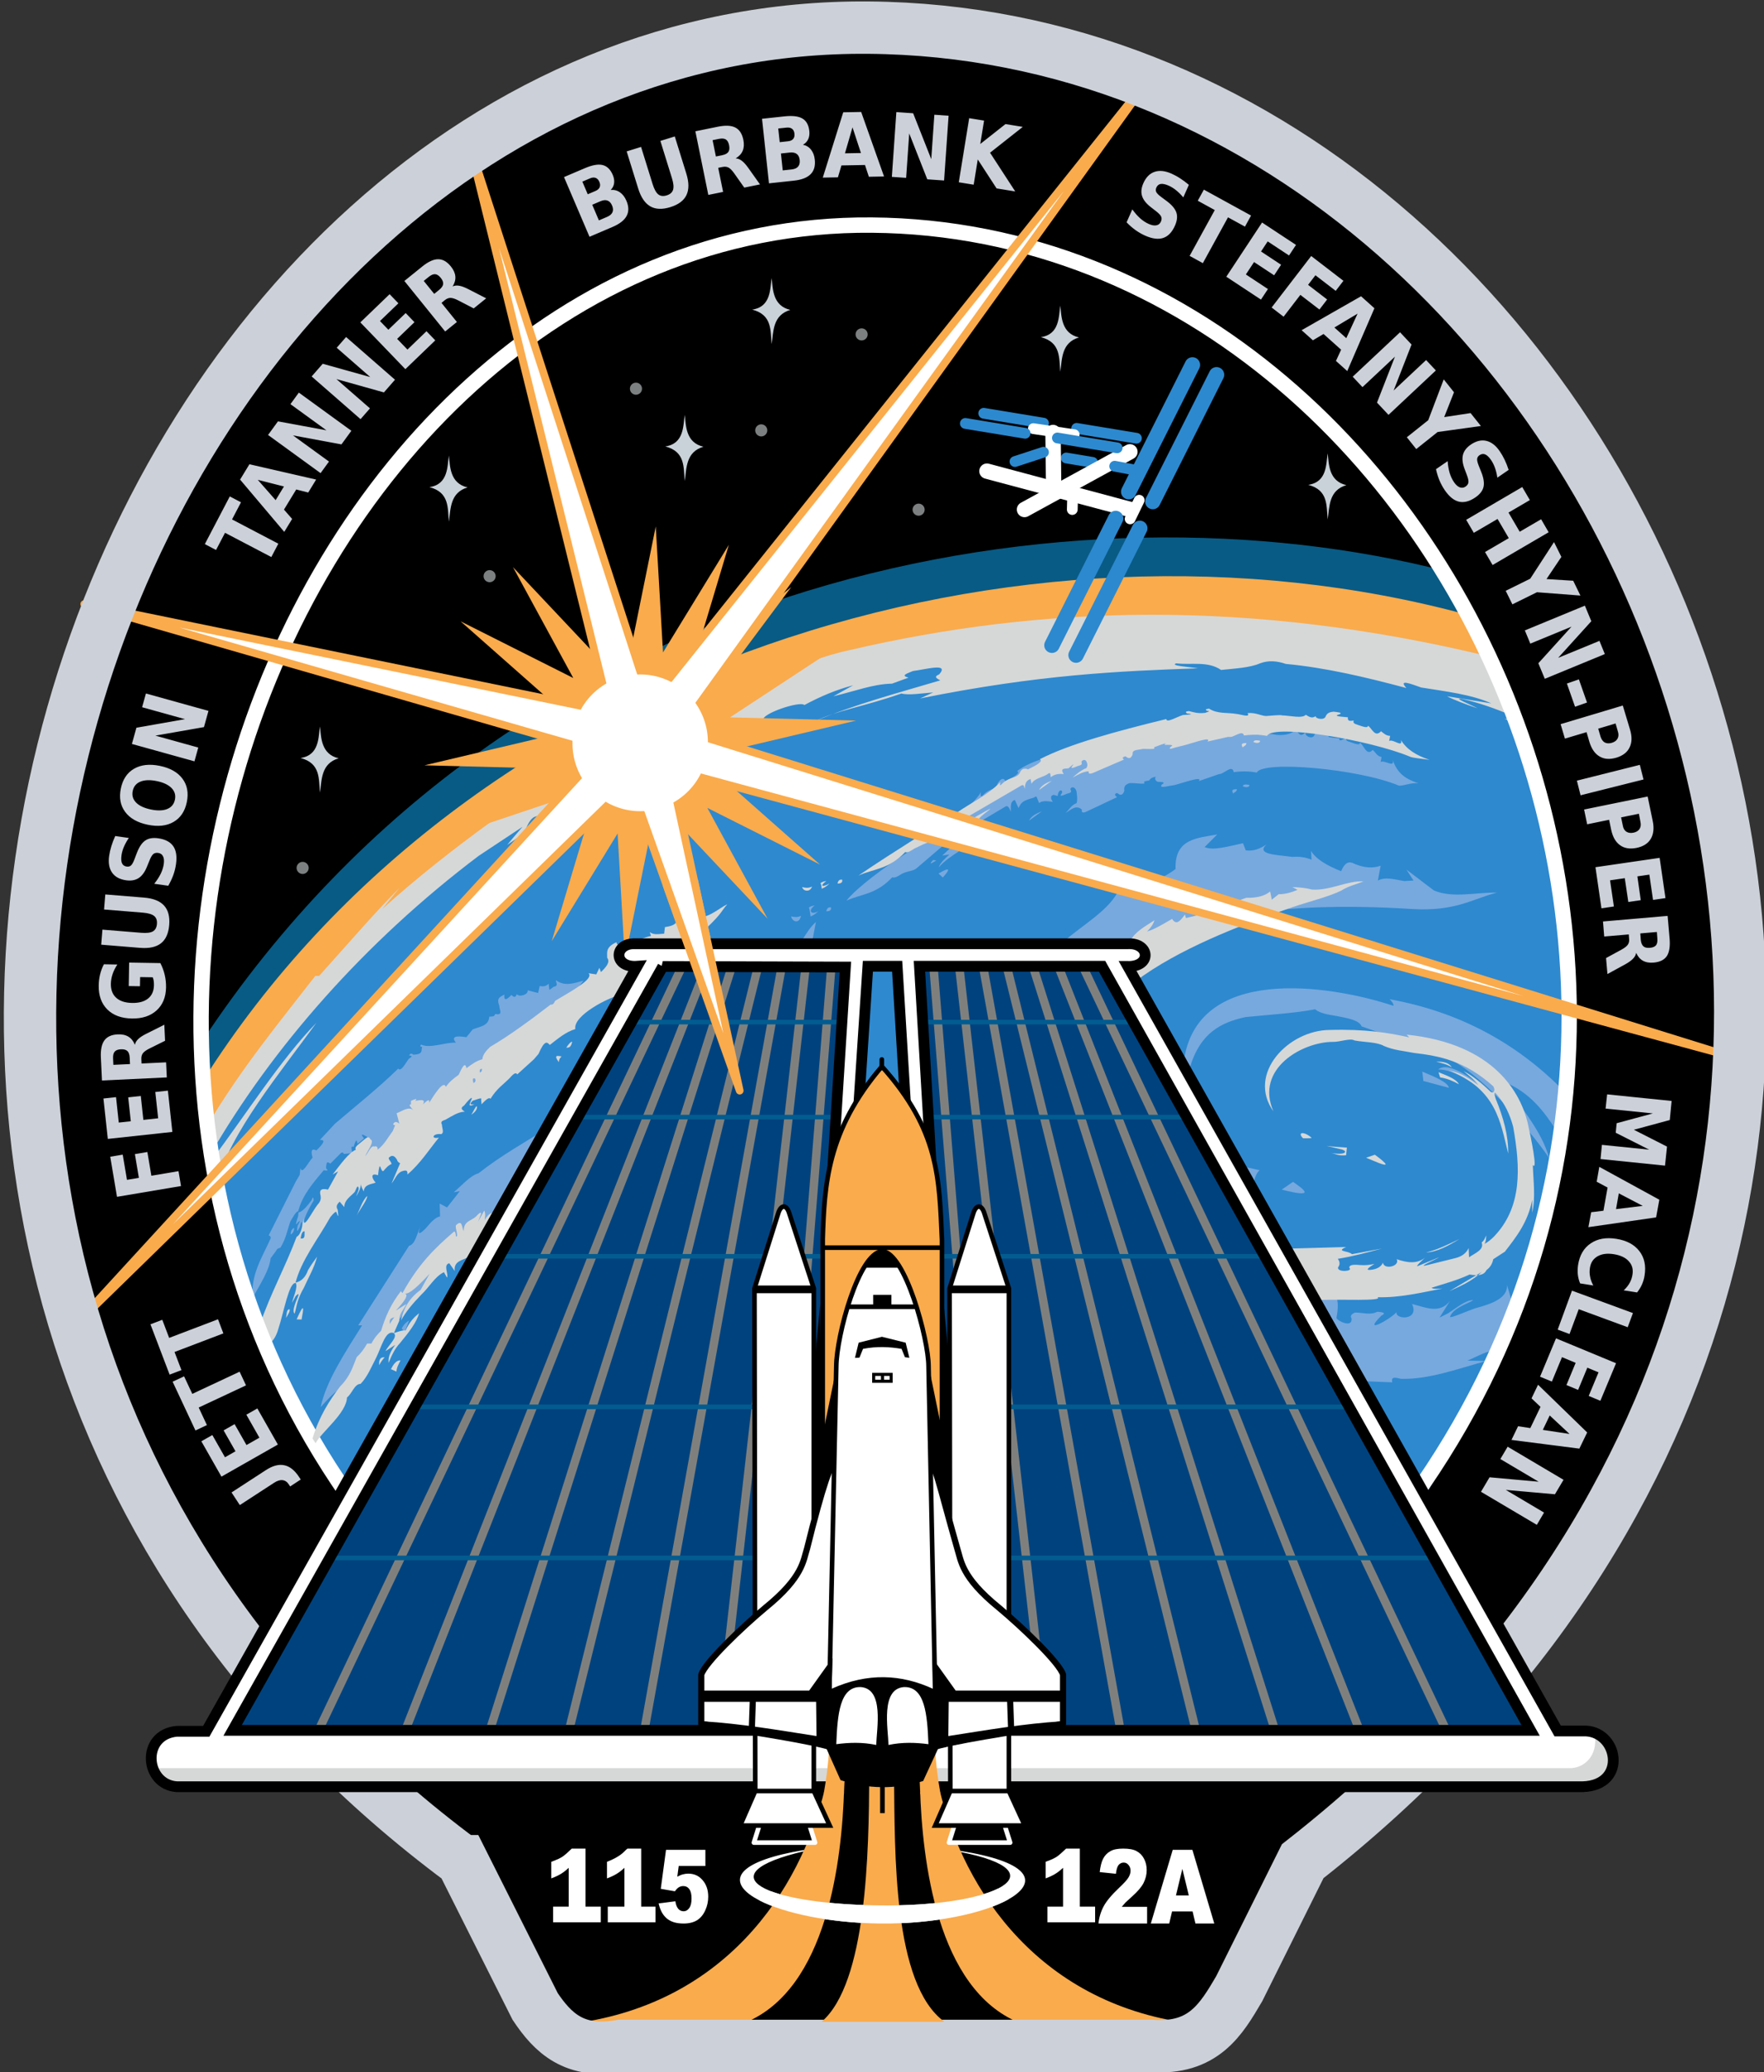 <?xml version="1.0"?>
<svg
    xmlns:rdf="http://www.w3.org/1999/02/22-rdf-syntax-ns#"
    xmlns="http://www.w3.org/2000/svg"
    xmlns:cc="http://web.resource.org/cc/"
    xmlns:dc="http://purl.org/dc/elements/1.1/"
    xmlns:svg="http://www.w3.org/2000/svg"
    xmlns:inkscape="http://www.inkscape.org/namespaces/inkscape"
    xmlns:sodipodi="http://sodipodi.sourceforge.net/DTD/sodipodi-0.dtd"
    xmlns:ns1="http://sozi.baierouge.fr"
    xmlns:xlink="http://www.w3.org/1999/xlink"
    id="svg2"
    viewBox="0 0 1149 1349.5"
    version="1.0"
  >
  <rect x="0" y="0" width="1149" height="1349.5" fill="#333333" stroke="none"/>
  <g
      id="layer2"
    >
    <path
        id="path3294"
        d="m301.03 1212.1c-533.1-395.95-231.95-1198.1 264.66-1194.1 504.71 4.073 831.91 764.34 282.84 1194.1l-41.39 83.1c-11.66 19.8-23.18 39.7-57.14 37.2h-345.71c-30.27 5.4-44.26-8.6-55.72-25.7l-47.54-94.6z"
        fill-rule="evenodd"
    />
    <path
        id="path3302"
        d="m972.86 435.23c-321.33-43.9-625.08-27.17-837.15 305.71 17.95 107.46 45.97 210.13 142.86 279.96l647.14-42.82c102.29-167.1 134.99-345.33 47.15-542.85z"
        fill="#2e89cf"
        fill-rule="evenodd"
    />
    <path
        id="path3343"
        d="m375.52 644.68l4.55-6.06c-6.11 1.7-12.28 4.01-17.93-0.26-0.25 1.5 2.11 3.65-1.52 4.3l-2.77 2.02-0.51-4.04c-1.93 2.02-3.87 1.82-5.81 1.51l-1.01 4.55-6.82-1.77c0.53 2.94-5.57 4.64-7.07 2.52-0.62 1.29-1.07 2.91-3.53 0.51-3.91 4.16-4.92 3.18-4.55-0.25-2.25 1.39-5.55 1.85-3.28 7.32-0.24 2.19 3.02 6.53-2.78 5.3-0.24 1.95-2.19 1.63-3.79 1.77-0.41 6.34-6.48 6.4-10.86 8.34l-4.04 5.05c-6.55-1.07-10.22-0.62-6.82 3.53-7.32-0.26-16.73 4.01-22.72 1.26-0.47 0.65-1.08 1.33 0.75 1.52-0.97 1.96 1.24 4.83-5.8 5.05-1.18-1.09-2.08-0.78-2.78 0.51 3.34 0.33 0.89 1.38-0.25 2.27-2.42 3.41-5.07 8.5-6.82 6.31-12.44 12.21-27.19 23.96-41.17 35.86l-9.85 10.61c4.44-0.32 1.78 2.9-2.27 6.82-2.37-1.19-3.73-0.73-2.78 3.53 0.3 0.78 0.4 1.46-0.25 1.77-2.76 3.42-6.41 10.67-7.32 6.06l-0.51 4.55-2.52 4.29-17.68 35.1c1.09 0.34 1.51 1.01 1.26 2.02-5.44 12.24-13.12 23.56-11.62 38.64 4.59-8.7 10.77-17.67 11.62-25.76l3.54-4.8c0.7-1.56 1.75-1.75 2.78-2.02 3.54-5.45 4.52-11.41 6.56-17.17 1.77-2.94 3.6-6.51 5.05-6.56 2.84-10.85 9.93-18.69 16.67-26.77 4.08 0.69 1.99-0.54 1.51-1.27 0.2-5.85 1.63-3.52 2.78-3.03l6.82-6.81c0.95-0.76 1.58-0.43 2.02 0.5l5.3-0.5c0.21-1.52-1.43-5.36 1.01-4.05 1.01-3.11 2.02-6.44 2.53-2.02l4.29-3.53c-2.6-3.16-1.42-3.06 2.02-1.01l-3.28 17.93 22.73-14.14 75-53.79 41.92-45.71zm-181.14 145.01c2.68-0.69 5.55-3.95 8.48-7.95 1.53-3.77 1.21-0.89 1.43 0.09-3.65 6.08-6.72 12.11-7.41 17.95-0.05-3.95-0.3-6.26-1.52-0.89-1.57 3.14-2.47 4.19-1.43-0.72 1.1-2.05 2.34-4.26 0.09-2.14-1.43 2.29-1.55 1.49-0.36-2.41 0.69-1.69 0.73-2.83 0.72-3.93zm-5.05 14.24c0.01-2.52 0.96-3.67 2.28-4.29-0.05 1.89-0.57 3.47-2.28 4.29z"
        fill="#77a9de"
        fill-rule="evenodd"
    />
    <path
        id="path2249"
        d="m473.76 588.87c-5.99 3-10.92 8.11-18.18 8.58l-15.15 3.29c-1.3 1.87-4.15 2.57-7.33 3.03l-0.5 4.29c-3.21 0.1-6.58 1.09-9.35-1.01l0.76 2.52c-7.59 1.44-22.33 9.62-22.47 4.04-7.39 3.37-5.92 6.74-6.07 10.11 2.21 2.81-0.62 6.05-4.04 9.34l-1.01-2.78-2.02 4.3-5.05-0.76c3.62 3.42-9.66 10.82-21.72 17.93-0.7 1.15-0.98 2.72-3.03 2.52-13.13 10.06-26.26 19.82-39.39 27.53-2.61 2.51-4.8 5.1-5.05 8.08-3.67 0.86-7.02 3.3-10.36 5.81-0.78-4.54-2.85-0.54-5.05 4.29-3.35 2.33-6.32 4.84-8.33 7.83-1.56-4.78-7.94 5.79-10.86 10.36 0.48-3.33-1.93-0.86-4.04 1.01 2.04-3.79-1.94-2.68-5.05-2.28 1.82-1.9-0.29-1.08-2.78 0v2.28c-1.98 0.13-0.08 2.02 1.52 3.78-3.11-2.66-7.14 0.68-10.86 2.02l1.76 6.82c-1.09-0.94-2.18-1.49-3.28-0.76-0.52 0.68-1.54 1.42 0.51 1.77l-1.52 3.79c-3.15 4.14-5.49 8.89-9.85 12.12 0.09-1.85-0.67-2.52-2.27-2.02-1.94-1.06-3.87 4.08-5.81 6.32 1.54-3.96 6.54-9.86 3.28-11.12-0.86-2.35-2.69-0.84-4.54 0.76-2.25 2.08-6.26 4.3-4.8 6.06-4.59 1.93-9.92 9.38-15.15 16.16l3.53-2.02-6.56 11.87c-5.15-1.21-5.67 0.91-4.8 4.04 0.26 1.81 0.06 3.68-2.02 5.81-3.43 4.32-9.92 17.81-8.84 8.59-1.13 4.73-1.47 10.47-4.8 12.37-6.99 18.84-16.92 36.67-23.99 57.33l5.56 12.63c3.04-1.82 5.2-5.25 6.56-10.1 3.64-11.14 6.87-30.09 11.11-29.8 3.76-14.86 14.79-28.68 22.73-42.94 2.36-2.92 3.82-4.15 4.04-3.03 1.76 4.95 1.04 0.77 0.76-1.76-1.51-2.58 0.02-3.88 1.26-5.31l3.03 3.54c0.1-4.73 4.11-6.86 6.82-9.85 0.76-1.27 1.52-4.34 2.28-3.28 1.02 1.4-0.8 4.02-1.27 6.06 1.25-2.28 2.69-4.22 3.03-8.08-0.12 1.5 1.02 3.32 1.77 5.05 0.51-4.75 4.66-4.62 7.83-5.81-2.56-2.72-3.63-6.68 1.51-4.8 1.41-11.94 1.49-1.65 3.54-2.78 1.6-1.93 3.24-3.78 5.3-4.54-0.29-1.98-3.03-3.58-1.26-4.55 1.6-1.37 3.2-0.9 4.8 1.77 0.2 0.99 0.87 1.75 2.02 2.27l-5.56 13.13c2.39-2.75 3.46-7.02 7.33-8.08 3.26-1.01 2.98 0.76 3.03 2.27 8.42-7.19 13.84-15.89 20.45-23.99-5.62 1.15-3.87-3.03 1.52-2.27 2.16-1.02 0.43-3.99 0.5-6.06-1.57-3.03 1.76-2.7 3.03-3.79 3.8-2.07 7.44-4.64 11.87-4.8-3.21-1.85-2.11-2.92-0.52-3.96 4.95-6.22 5.97-5.95 4.31-2.85-1.09 2.6-0.79 3.13 0.25 2.52-1.29 1.01 1.36-0.24 2.28-0.5-4.42 0.43-2.14-1.13-1.27-2.28 2.61-0.82 6.51-2.6 5.56-0.75l0.25 3.03c2.67-2.82 5.03-4.96 5.81-3.54 4.21-6.85 8.42-9.32 12.63-13.64 2.96-3.49 4.2-3.51 4.8-2.27l10.86-9.85 3.03-3.53c3.96-9.24 5.69-7.78 7.32-5.81 5.3-4.09 10.45-8.55 16.67-10.36-1.7-8.79 21.82-20.74 29.29-22.22l56.57-43.94c10.13-9.84 8.76-10.11 13.13-15.15zm-166.75 137.07c2.38-1.63 3.89-3.37 3.66-5.36-0.53-0.88-2.39 3.39-3.66 5.36zm61.83-43.66c1.6 0.07 3.17-0.04 3.84-3.93-1.44 0.36-2.63 2.18-3.84 3.93zm-3.04 5.71c-2.35-0.31-5.6-1.42-1.78 3.75 0.1-2.22 0.99-2.89 1.78-3.75zm-172.59 171.25c5.53-12.56 4.45-6.44 3.22 0.09l-3.22-0.09zm-6.87-0.98c1.23-2.12 2.82-4.42 2.23-5.62-1.94-0.01-1.86 3.16-2.23 5.62zm6.16-22.95c4.07-0.86 6.68-3.93 8.12-8.12 2.52-4.21 4.03-6.05 5.9-8.75-1.9 7.49-5.62 13.53-8.57 20.18-4.5 7.77-4.56 11.74-5.99 16.87-0.89-0.72-1.69-2.3 2.06-10.89 1.15-3.11-0.29-1.55-1.43-0.54l-2.32 4.38c0.32-2.87 4.23-10.46 2.23-13.13zm120-136.96c1.29 0.04 1.39-1.11 1.52-2.23-1.5-0.25-1.67 0.83-1.52 2.23zm-3.04 4.11c-1.74-0.72-1.69 0.73-1.07 2.85 1.04-0.46 1.69-1.21 1.07-2.85zm-113.62 104.09c0.49-3.53 1.37-4.83 2.53-4.67-0.19 2.08 0.8 5.1-2.53 4.67zm43.27-27.66c-3.11 3.06-4.62 8.52-6.88 12.85 2.39-4.37 7.47-11.04 6.88-12.85z"
        fill="#d6d8d7"
        fill-rule="evenodd"
    />
    <path
        id="path3300"
        d="m967.14 413.8c-351.62-77.42-632.23 19.48-835.71 305.71l0.71-42.14c206.44-311.53 572.44-366.4 809.65-305.36l25.35 41.79z"
        fill="#085b85"
        fill-rule="evenodd"
    />
    <path
        id="path3298"
        d="m132.78 744.63c195.51-299.62 480.76-384.78 848.65-296.55l-25.32-47.61c-291.15-79.32-651.13 30.16-823.78 303.05l0.45 41.11z"
        fill="#faab4c"
        fill-rule="evenodd"
    />
    <path
        id="path3296"
        d="m137.14 751.65c39.89-68.92 100.13-138.06 174.65-194.28l28.57-18.93-6.43 7.5-3.57 4.29 11.07-7.5c4.48-12.49 7.22-10.53 10.36-11.79l145.35-61.79c-1.87-4.23 24.14-12.89 26.79-10 10.28-5.52 20.83-10.02 31.78-12.85l-12.85 7.14c14.16-3.33 25.84-7.99 38.14-8.21l10.79-3.93c-5.68-1.43-0.44-2.86 2.85-4.29 9.16-1.21 23.74-5.46 17.15 2.14-1.8 0.91-4.02 1.72 0.71 3.93-28.01 8.3-56.68 15.94-82.14 26.79 15.01-7.32 31.77-9.52 56.78-18.22 4.86 1.3 13.39-0.16 20.72-0.71l-8.57 3.93c77.72-15.67 129.69-17.81 181.07-19.64-6.22-0.99-18.43-1.62-14.29-3.22 9.83 1.15 20.65-1.63 29.29 4.29 9.1-0.94 18.81-1.43 25.35-4.29 5.6-2.11 11.19-1.57 16.79 0.36 25.79 2.4 52.12 8.64 78.57 15.71-5.38-6 2.65-2.82 9.64-0.35 16.1 2.59 32.84 4.54 45.72 10.35l-28.93-4.64c5.15 2.62 12.17 5.24 20 7.86-4.58-2.42-16.85-7.27-10-6.07 10.47 2.35 21.44 6.1 32.86 11.07-0.67 1.15-1.01 2.47-5.36 1.78 4.53 1.91 7.57 3.81 10.71 5.72l-20-46.07c-156.78-38.13-292.98-33.39-417.5-4.29-34.62 7.4-78.54 29.75-78.92 47.14l-118.4 51.25c-7.27-0.14-23.14 9.64-36.6 13.75-23.46 17.01-46.91 35.4-70.36 56.43l11.43-13.93c-14.91 14.73-34.58 37.61-52.5 57.5h-2.5c-23.68 30.56-47.68 59.46-70 96.79l1.78 19.28zm68.93-85.51c-22.73 23.21-45.46 59.01-68.18 89.4l4.29 13.39c7.03-30.09 41.27-71.64 63.89-102.79z"
        fill="#d6d8d7"
        fill-rule="evenodd"
    />
    <path
        id="path2258"
        d="m771 691.9c8.03-63.67 94.43-50.8 136.62-36.87 0.22-1.43-1.08-2.86-2.52-4.29 45.73 8.28 81.87 28.52 111.1 57.32l-2.8 27.53c-7.5-11.21-16.58-24.27-34.31-31.31 11.33 16.49 25.31 32.62 30.01 50-13.75-20.5-47.44-57.84-67.13-65.41l-38.64-14.65-16.42-5.8c-1.68-4.21-9.47-5.37-16.66-6.82-5.15-0.83-10.35-1.61-13.64-4.3-12.15 2.42-29.58 3.51-45.2 5.05-15.95 3.46-30.5 10.19-37.13 35.61l-3.28-6.06zm165.79 4.58c10.83-0.14 22.3 9.27 33.57 15.71-8.32-7.75-26.44-21.69-33.57-15.71zm-10.36 1.42l0.71 6.08 16.61 4.46c-0.6-3.51-8.79-7.02-17.32-10.54zm-105.93 64.21c-2.61 1.94-3.44 6.55-4.8 10.35l-6.57-12.88 11.37 2.53zm14.39 12.62c21.33 5.46 15.84 0.78 7.32-5.05l-7.32 5.05zm150.01 73.49l-3.28-11.36c0.47 8.33-9.21 12.15-20.71 15.15-5.71 1.98-16.56 6.87-16.42 5.56 1.9-5.95 12.87-9 15.15-10.86-4.96-0.16-10.82 5-16.41 8.58l-5.56 2.78 6.82-10.86c-6.82 8.75-16 4.17-24.75 2.02 5.06 10.89-11.09 10.28-10.1 5.31-3.71 4.37-23.08 15.36-9.85 2.27 3.26-1.6 1.35-2.27-2.77-2.53-4.25 2.39-9.56 0.51-14.4 0.51-2.22 0.97-3.41 2.15-2.27 3.79 0.74 6.62-9.26 1.66-9.85-0.26 1.27-6.41 1.17-11.09-0.25-14.14l-17.43-2.02 22.73 56.82 31.31 1.27c-0.39-2.11-0.63-4.12 5.56-2.28 18.03 0.55 36.9-6.48 55.56-11.61l-12.12-0.26c6.42-2.68 13.49-6.95 18.68-6.56l10.36-31.32z"
        fill="#77a9de"
        fill-rule="evenodd"
    />
    <path
        id="path3292"
        d="m356.14 1106.4c-426.45-318.27-185.54-963.07 211.72-959.81 403.72 3.26 665.54 614.36 226.26 959.81"
        stroke="#fff"
        stroke-width="10"
        fill="none"
    />
    <path
        id="path3339"
        d="m975 581.3c-16.72 4.44-27.07 12.31-55 10.71-90.28-5.72-147.9 5.98-181.07 30.72l-46.79-8.93c12.03-10.8 28.85-19.99 35.72-32.5 12.62-5.11 25.24-5.68 37.85-15.36-0.69-19.84 14.08-20.09 27.15-22.5l-8.22 8.21c5.59 2.6 15.83-0.61 25-2.5l1.79 4.65c4.52 0.64 9.05-0.76 13.57-3.93-7.39 6.84 7.1 6.77 16.79 8.21 4.66-0.41 8.78 0.29 12.5 1.79l-0.36-5.72c3.35 5.47 10.59 9.65 19.64 13.22 1.89-4.65 4.43-7.01 8.22-5 6.84 2.99 12.56 3.19 17.5 1.43l-1.79 9.64c5.03-2.64 11.22-0.59 17.14 0.36l6.07-0.36-4.64-7.14 17.86 13.57c12.09 5.26 27.29 1.23 41.07 1.43z"
        fill="#77a9de"
        fill-rule="evenodd"
    />
    <path
        id="path3324"
        d="m224.25 903.02c-5.59 2.19-10.46 7.96-15.4 13.39 3.57-16.86 15.63-35.13 27.02-53.29h-2.52l33.08-51.77c4.18-0.98 5.19-8.31 7.57-12.88-2.33 5.64-1.12 5.98 3.29 1.52 2.91-3.43 5.78-7.01 9.34-7.83l-0.25-8.33 4.8 2.52 8.33-10.61-4.04 0.76c5.39-4.44 10.77-10.94 16.16-12.37 15.8-12.35 29.61-19.72 44.2-29.04l-34.35 70.96-32.32 16.41-16.92 20.96-15.41 20.21-8.59 9.34-23.99 30.05zm39.4-35.6l-2.02-2.28c2.07-3.59 3.38-4.16 4.8-5.17l-2.78 7.45z"
        fill="#77a9de"
        fill-rule="evenodd"
    />
    <path
        id="path3279"
        d="m254.64 891.65l3.57 1.61c0.21-2.96 1.59-5.03 2.68-7.32-2.81-0.13-4.61 2.55-6.25 5.71zm-7.68-2.59c1-1.79 2.11-3.53 3.58-5.08-2.85-0.35-3.82 1.62-3.58 5.08zm-43.41 47.8c4.27-14.26 10.82-24.53 17.93-33.84 7.06-7.26 8.26-13.05 10.86-19.19 2.38-2.15 4.66-5.03 6.81-8.84h2.78c1.95-3.84 4.13-6.12 6.31-8.33 2.66-8.9 6.44-17.58 12.88-25.76l1.01 1.26c10.61-19.34 21.82-29.91 33.09-39.65 1.21-1.36 1.55 0.49 1.76 2.78 2.01 0.13-0.66-5.27 0-7.32 4.33-4.29 3.76 1.71 5.06 3.79-0.07-6.6 4.88-6.67 7.82-9.35 2.75-3.02 3.47-3.01 3.54-2.02l-2.02 5.3 4.04-7.32c1.01 2.11 0.53 4.21 0.25 6.31 1.85-3.33 3.71-4.74 5.56-5.05l-15.66 28.79c-4.02 2.33-10.28 2.68-9.34 9.35l-3.54-5.05c-4.22 0.79-0.37 7.14-1.51 9.34l-2.02-3.54c-5.83 2.69-9.85 10.16-14.65 14.53-6.31 6.53-10.17 11.31-13.39 17.04 1.6-6.48 3.97-13.59 12.88-20.07l5.81-10.49c-6.76 7.31-13.05 13.56-16.16 12.88 2.95 0.77-0.49 5.38-5.81 11.12l6.82-4.3c-1.54 3.61-4.75 6.17-4.55 10.86l-3.53 8.08c-5.39-2.24-7.96 8.65-11.37 15.66-3.19 6.1-5.83 12.86-10.35 17.43-3.95-0.06-5.59 6.44-8.84 8.83-0.36 10.35-16.62 22.48-20.45 29.8l-2.02-3.03zm50.47-74.58c0.67-1.49 1.72-2.98 2.86-4.47-1.72 0.59-3.68 0.89-2.86 4.47zm18.93-7.05c-1.34 5.58-6.53 12.38-12.33 19.37-3.75 4-5.59 8.48-7.5 12.95-0.27-3 0.3-6.13 4.29-11.7l-6.34 4.11c1.88-3.95 8.38-9.16 5.45-11.79 2.62-0.72 5.48-2.05 7.68-1.69 2.76-6 5.75-8.77 8.75-11.25z"
        fill="#d6d8d7"
        fill-rule="evenodd"
    />
    <path
        id="path3307"
        d="m803.38 516.98c-0.01-1.17 2.06-0.67 2.32-3.04-2.16 0.04-4.14 0.2-2.32 3.04zm6.11-4.93c3.75 1.66 4.75-0.6 4.2-0.89-2.6-0.54-3.97-0.23-4.2 0.89zm-271.27 81.41c2.55 0.06 3.35-0.9 3.04-2.5-1.78-0.32-2.68 0.68-3.04 2.5zm-11.41-2.32c0.64 0.67 0.95 4.37 1.15 5.72 2.75-1.17 3.77-2.33 5.17-3.49-5.19 2.91-6.86-0.52-2.48-3.66-1.28 0.2-2.56 0.31-3.84 1.43zm-11.5 5.65c0.69 3.56 5.25 5.19 6.43-0.35-2.29 1.14-4.37 0.85-6.43 0.35zm154.92-62.33l8.39-6.07c-3.48 1.34-6.78 2.86-8.39 6.07zm-31.35-18.62c-0.41 2.6 0.08 3.23 1.11 2.26 4.92-5.17 8.26-3.29 9.78-7.79 1.02-1.88 3.65-4.85 5.09-1.6 5.42-2.64 10-5.15 7.67-6.61 21.12-15.31 58.9-12.17 91.66-20.16-0.12 2.82 6.81-1.4 10.71-2.59 2.84-0.26 8.75-0.37 2.68-1.07-1.53-1.11-0.26-1.35 1.25-1.52 3.11 0.76 5.92 1.77 10.63 1.16 3.95-1.26 2.25-1.23 1.16-1.34-1.84-1.18 0.28-1.14 1.34-1.43 5.57 3.63 11.94-1.59 17.94-0.51 2.74 0.21 9.31 2.66 7.14-0.54 5.27-0.57 8.71 4.51 11.86 4.49 0.54-0.01 9.69-0.92 10.07-0.42 6.79 1.41 12.55-0.17 14.9-2.78 1.96 1.11 2.66 5.77 6.56 1.39-0.96 2.84 4.83 4.99 5.69 1.89 1.06-2.35 4.94-1.26 6.94-1.51 2.84 0.33 6.04 0.61 4.04 1.64-5.04 1.34 1.03 1.59 5.3 2.02-0.34 2.97 2.66 0.11 4.61-0.12-0.69 1.42 0.44 2 2.84 2.71 3.1 1.03 5.89 2.2 6 0.25 2.67 1.97 4.33 8.96 8.27 4.74 1.71 1.27 2.98 4.39 5.81 4.54l-0.63 3.29c2.62-1.51 9.21 4.17 7.83-1.23 3.25 8.72 7.99 12.14 16.84 15.15-4.8-0.79-11.36 2.33-13.18 1.32-26.08-10.78-88.29-16.38-92.18-8.34-4.77-0.91-9.77-1-15.02-0.25-0.7-4.64-5.14-0.24-8.21 1.01l-1.77 0.38-12.75 4.42c2.68-3.44-8.66 0.63-15.53 2.52l-3.66 0.63c-1.99 0.32-7.09 1.67-4.8-1.01 2.26-1.15 0.66-1.66-2.02-1.64-2.08 0.17-3.22-2.65-1.77-3.41-1.21 0.26-3.57 0.57-4.55 2.53-1.69 0.2-3.36 0.4-3.41 1.26 2.19 1.62-5.87 0.27-9.09 0.38-2.68 0.77-4.22 1.9-3.66 5.05-0.91 2.62-2.33 3.53-4.67 1.39-2.65 0.72-0.97 2.06-0.13 2.78l-20.33 9.59c-2.55 0.98-2.81-0.12-2.52-1.51-3.99-3.55-7.45 0.46-10.72 2.2 2.74-2.48 3.74-5.06 7.18-6.37 0.82-1.26 0.37-7.2-0.25-8.46-1.53-3.36-4.6-1.44-3.41 0 0.7 1.55-0.89 1.89-2.52 2.27-2.95 1.32-5.19 2.11-3.67 0.13 1.82-2.29-1.87-4.19-2.39 1.39l-2.53-0.76c-2.43 0.37-2.17 2.53-0.63 4.55-3.75-0.53-6.88-0.86-8.97 0.76l-1.51-3.79c-0.26-0.57-0.79-0.61-1.77 0.25-7.81 2.19-8.2 3.12-10.1 6.82l-2.4-5.3c-3.49 1.19-2.4 5.12-2.65 7.7-0.52-1.07-1.38-4.52-3.41-3.41l-35.74 21.21-22.04 18.87c-2.44 2.19-5.43 1.61-9.8 3.78-2.3 1.46-4.82 3.04-6.2 2.2-10.56 11.31-19.76 10.72-29.9 15.26 7.19-8.8 24.83-21.85 38.78-30.71 17.78-11.54 44.62-31.25 48.81-40zm-14.24 38.49c-4.67 3.18-9.46 6.21-13.21 10.54 1.28-3.49 4.34-5.8 6.96-8.39l-4.64 0.71 5.89-5.54 5 2.68zm-14.82 6.07l-1.96-0.35c-3.1 3.2-1.58 2.61 1.96 0.35zm1.52 8.49l2.77 2.59c5.31-5.93 4.53-6.91-2.77-2.59zm-79.87 31.59c-3.63 3-6.49 7.9-9.47 12.5l7.07-0.12 2.4-12.38z"
        fill="#77a9de"
        fill-rule="evenodd"
    />
    <path
        id="path3449"
        d="m931.16 494.87c-8.85-3.01-14.8-6.78-18.67-12.92 1.38 5.41-5.02-0.9-7.65 0.6l0.64-3.29c-2.84-0.15-4.23-1.75-5.94-3.03-3.95 4.23-5.79-1.69-8.46-3.66-0.11 1.95-3.6 0.53-6.69-0.5-2.4-0.71-3.29-1.42-2.59-2.84-1.95 0.24-4.2 0.89-3.85-2.09-4.28-0.43-10.35-0.68-5.3-2.02 2-1.02-1.2-1.31-4.05-1.64-2 0.26-3.98 0.55-5.05 2.9-0.85 3.1-7.02 1.58-6.56 0-2.64 1.86-4.48 0.23-6.44-0.88-2.35 2.61-10.13 0.53-15.66 0.38-0.37-0.5-9.53 0.41-10.07 0.42-3.14 0.02-6.96-2.44-12.23-1.88 2.16 3.2-4.4 0.75-7.14 0.54-6-1.07-12.38 0.14-17.95-3.48-1.05 0.28-3.17 0.25-1.34 1.42 1.1 0.11 2.79 0.09-1.16 1.34-4.7 0.61-7.52-0.4-10.62-1.16-1.52 0.17-2.78 0.42-1.26 1.52 6.07 0.71 0.16 0.81-2.67 1.07-3.91 1.2-10.83 5.41-10.72 2.59-32.75 7.99-63.31 16.29-82.41 26.16 2.32 1.46-2.26 3.97-7.68 6.61-2.45-0.97-4.07-0.28-5.09 1.61-1.51 4.5-7.13 2.86-12.05 8.03-1.02 0.98-1.39 1.35-0.98-1.25-8.31 8.49-18.73 13.18-28.13 19.72l14.02 4.8c-0.46-1.87 13.44-10.49 4.79-5.81l-8.46 4.8-2.77-1.39 34.22-19.95c2.03-1.11 1.76 1.08 2.27 2.15 0.25-2.58 0.3-5.25 3.79-6.44l0.63 3.15c1.9-3.69 7.34-4.12 10.48-6.31 0.97-0.86 1.5-0.82 1.77-0.25l0.25 2.27c2.09-1.61 4.71-2.55 8.46-2.02-0.78-1.52-1.93-3.17 0.5-3.54l2.66-0.25c2.42-2.17 4.21-3.68 2.39-1.39-1.52 1.98 0.72 1.19 3.67-0.12 1.63-0.38 3.1-0.85 2.4-2.4-0.42-0.86 2.44-2.94 3.4 0 0.62 1.26 0.56 2.52-0.25 3.78-3.44 1.32-6.23 3.71-8.96 6.19 3.26-1.73 6.31-3.79 10.48-4.16-0.29 1.39 0.22 2.11 2.78 1.13l20.2-8.71c-0.84-0.72-1.64-1.43 1.01-2.15 2.34 2.14 3.76 1.23 4.67-1.39-0.56-3.15 3.88-2.63 6.57-3.41 3.22-0.1 9.38 0.62 7.19-1.01l3.41-1.26c2.36-0.94 3.46-1.13 4.67-1.39-1.44 0.76-1.57 1.18 0.51 1.01 2.68-0.02 4.66 0.12 2.4 1.27-2.29 2.67 2.43 0.44 4.42 0.12l5.05-1.26c6.87-1.89 17.2-5.71 14.52-2.27l13.38-3.03h2.15c3.07-0.9 7.51-4.3 8.21-0.89 5.25-0.75 10.25-0.66 15.02 0.25 3.89-8.04 66.74 2.61 92.81 13.39 1.82 1.02 8.25 1.43 13.06 2.22zm-121.61-7.95c0-1.17 2.07-0.67 2.33-3.03-2.16 0.03-4.14 0.19-2.33 3.03zm6.88-3.66c3.75 1.65 4.74-0.6 4.19-0.89-2.6-0.55-3.97-0.23-4.19 0.89zm-257.32 86.97c11.61-7.92 25.33-16.69 39.28-25.54l6.43 3.75c-2 0.75-4.73 1.94-9.11 4.11-2.29 1.45-4.69 3.16-6.07 2.32-10.56 11.31-20.39 10.81-30.53 15.36zm-13.57 5.17c2.54 0.07 3.34-0.89 3.03-2.5-1.78-0.31-2.68 0.68-3.03 2.5zm-11.16-0.17c0.64 0.67 0.69 2.23 0.89 3.57 2.75-1.16 3.77-2.32 5.18-3.49-5.2 2.91-6.62 1.63-2.24-1.51-1.28 0.2-2.56 0.3-3.83 1.43zm-11.88 2.5c0.68 2.79 5.12 3.54 6.43-0.36-2.29 1.14-4.38 0.85-6.43 0.36zm154.29-63.22l8.39-6.07c-3.48 1.34-6.79 2.86-8.39 6.07z"
        fill="#d6d8d7"
        fill-rule="evenodd"
    />
    <path
        id="path2301"
        d="m625.54 1206.1v-0.7c87.16 13.8 24.02 48-51.77 47.3-75.97-0.7-135.07-33.7-50.01-47.9v0.8c-64.86 15.2-25.96 34.6 50.01 35.3 75.79 0.7 116.96-22 51.77-34.8z"
        fill="#fff"
        fill-rule="evenodd"
    />
    <path
        id="path2297"
        d="m611.9 1165.2c15.99 66.7 66.1 141.5 167.18 153l-115.41-1c-53.5-22-62.93-105.7-64.4-152.5l12.63 0.5z"
        fill="#faab4c"
        fill-rule="evenodd"
    />
    <path
        id="path2245"
        d="m740.18 638.62c27.23-20.25 65.82-35.57 101.78-47.86 10.54-3.57 23.62-6.8 31.61-10.71 4.74-3.05 9.76-4.08 14.64-6.07-10.92-0.5-21.63 6.1-33.57 5.35-4.19-1.11-8.5-1.49-12.85-1.6l3.39 1.78c-3.9 1.66-7.93 2.87-12.32 2.86l-4.47 3.57-1.07-5.36c-3.5 2.93-8.7 4.27-15.53 4.11-13.1 4.4-25.21 10.12-39.29 13.21l-0.71-2.32c-3.53 5.17-5.97 6.73-8.31 2.86-5.14 2.84-10.55 6.45-16.34 8.21 2.62-2.56 4.11-4.99 4.82-7.32-5.86 3.94-12.53 7.21-15.71 13.4l3.93 25.89z"
        fill="#d6d8d7"
        fill-rule="evenodd"
    />
    <path
        id="path2299"
        d="m537.21 1165.2c-15.99 66.7-66.1 141.5-167.18 153l115.41-1c53.5-22 62.93-105.7 64.4-152.5l-12.63 0.5z"
        fill="#faab4c"
        fill-rule="evenodd"
    />
    <path
        id="path3293"
        d="m492.59 1166.3h36.79"
        stroke="#000"
        stroke-linecap="round"
        stroke-width="3"
        fill="none"
    />
    <path
        id="path3248"
        d="m-562.89 312.33l17.14 2.85"
        transform="translate(1257.4 -14.066)"
        stroke="#2c89cf"
        stroke-linecap="round"
        stroke-width="7"
        fill="none"
    />
    <path
        id="path3199"
        d="m-616.64 283.22l38.93 6.43"
        fill-rule="evenodd"
        transform="translate(1257.4 -14.066)"
        stroke="#2c89cf"
        stroke-linecap="round"
        stroke-width="7"
        fill="#a2217e"
    />
    <path
        id="path3201"
        d="m-556.11 293.04l38.93 6.43"
        fill-rule="evenodd"
        transform="translate(1257.4 -14.066)"
        stroke="#2c89cf"
        stroke-linecap="round"
        stroke-width="7"
        fill="#a2217e"
    />
    <path
        id="path3203"
        d="m-584.32 293.22l26.61 3.93"
        fill-rule="evenodd"
        transform="translate(1257.4 -14.066)"
        stroke="#fff"
        stroke-linecap="round"
        stroke-width="7"
        fill="#a2217e"
    />
    <path
        id="path3197"
        d="m-628.61 289.83l38.93 6.42"
        fill-rule="evenodd"
        transform="translate(1257.4 -14.066)"
        stroke="#2c89cf"
        stroke-linecap="round"
        stroke-width="7"
        fill="#a2217e"
    />
    <path
        id="path3232"
        d="m735.18 320.23l41.52-82.59"
        stroke="#2c89cf"
        stroke-linecap="round"
        stroke-width="10"
        fill="none"
    />
    <path
        id="path3234"
        d="m750.89 326.65l41.52-82.59"
        stroke="#2c89cf"
        stroke-linecap="round"
        stroke-width="10"
        fill="none"
    />
    <path
        id="path3238"
        d="m700.89 426.65l41.52-82.59"
        stroke="#2c89cf"
        stroke-linecap="round"
        stroke-width="10"
        fill="none"
    />
    <path
        id="path3242"
        d="m667.32 331.83l68.66-37.59"
        stroke="#fff"
        stroke-linecap="round"
        stroke-width="10"
        fill="none"
    />
    <path
        id="path3244"
        d="m642.86 306.83l93.84 25.09"
        stroke="#fff"
        stroke-linecap="round"
        stroke-width="10"
        fill="none"
    />
    <path
        id="path3246"
        d="m685.89 281.65l0.45 37.59"
        stroke="#fff"
        stroke-linecap="round"
        stroke-width="10"
        fill="none"
    />
    <path
        id="path3250"
        d="m-558.96 345.9l0.35-13.93"
        transform="translate(1257.4 -14.066)"
        stroke="#fff"
        stroke-linecap="round"
        stroke-width="7"
        fill="none"
    />
    <path
        id="path2224"
        d="m688.75 285.23l38.93 6.42"
        fill-rule="evenodd"
        stroke="#2c89cf"
        stroke-linecap="round"
        stroke-width="7"
        fill="#a2217e"
    />
    <path
        id="path3240"
        d="m726.07 303.62l17.14 3.21"
        fill-rule="evenodd"
        stroke="#2c89cf"
        stroke-linecap="round"
        stroke-width="7"
        fill="#a2217e"
    />
    <path
        id="path3205"
        d="m-596.29 314.65l18.58-6.07"
        transform="translate(1257.4 -14.066)"
        stroke="#2c89cf"
        stroke-linecap="round"
        stroke-width="7"
        fill="none"
    />
    <path
        id="path3236"
        d="m685.18 420.23l41.52-82.59"
        stroke="#2c89cf"
        stroke-linecap="round"
        stroke-width="10"
        fill="none"
    />
    <path
        id="path3252"
        d="m-521.29 351.97l5.9-12.14"
        transform="translate(1257.4 -14.066)"
        stroke="#fff"
        stroke-linecap="round"
        stroke-width="7"
        fill="none"
    />
    <path
        id="path3254"
        d="m498.57 280.4a2.5 2.5 0 1 1 -5 0 2.5 2.5 0 1 1 5 0z"
        fill="#7c8081"
        transform="matrix(1.571 0 0 1.571 -283.47 -160.23)"
        fill-rule="evenodd"
    />
    <path
        id="path3256"
        d="m498.57 280.4a2.5 2.5 0 1 1 -5 0 2.5 2.5 0 1 1 5 0z"
        fill="#7c8081"
        transform="matrix(1.571 0 0 1.571 -365.08 -187.37)"
        fill-rule="evenodd"
    />
    <path
        id="path3258"
        d="m498.57 280.4a2.5 2.5 0 1 1 -5 0 2.5 2.5 0 1 1 5 0z"
        fill="#7c8081"
        transform="matrix(1.571 0 0 1.571 -218.1 -222.73)"
        fill-rule="evenodd"
    />
    <path
        id="path3260"
        d="m498.57 280.4a2.5 2.5 0 1 1 -5 0 2.5 2.5 0 1 1 5 0z"
        fill="#7c8081"
        transform="matrix(1.571 0 0 1.571 -180.98 -108.58)"
        fill-rule="evenodd"
    />
    <path
        id="path3262"
        d="m498.57 280.4a2.5 2.5 0 1 1 -5 0 2.5 2.5 0 1 1 5 0z"
        fill="#7c8081"
        transform="matrix(1.571 0 0 1.571 -460.41 -65.271)"
        fill-rule="evenodd"
    />
    <path
        id="path3264"
        d="m498.57 280.4a2.5 2.5 0 1 1 -5 0 2.5 2.5 0 1 1 5 0z"
        fill="#7c8081"
        transform="matrix(1.571 0 0 1.571 -582.2 124.73)"
        fill-rule="evenodd"
    />
    <path
        id="path3266"
        d="m864.82 295.23c0.74 6.72 0.53 18.08 12.14 20.71-11.42 3.41-10.97 13.87-12.14 22.32-0.94-8.6 0.62-19.06-12.68-22.5 12.45-1.82 11.55-13.82 12.68-20.53z"
        fill="#cad2d9"
        fill-rule="evenodd"
    />
    <path
        id="path3268"
        d="m690.65 199.04c0.75 6.72 0.54 18.08 12.15 20.71-11.42 3.41-10.98 13.87-12.15 22.32-0.93-8.59 0.62-19.06-12.67-22.5 12.44-1.82 11.55-13.82 12.67-20.53z"
        fill="#cad2d9"
        fill-rule="evenodd"
    />
    <path
        id="path3270"
        d="m502.64 181.11c0.74 6.72 0.53 18.08 12.14 20.71-11.42 3.41-10.97 13.87-12.14 22.32-0.94-8.59 0.62-19.06-12.68-22.5 12.45-1.82 11.55-13.82 12.68-20.53z"
        fill="#cad2d9"
        fill-rule="evenodd"
    />
    <path
        id="path3272"
        d="m446.03 270.21c0.75 6.73 0.53 18.09 12.15 20.72-11.42 3.41-10.98 13.87-12.15 22.32-0.93-8.6 0.62-19.07-12.68-22.5 12.45-1.83 11.56-13.82 12.68-20.54z"
        fill="#cad2d9"
        fill-rule="evenodd"
    />
    <path
        id="path3274"
        d="m292.4 296.72c0.75 6.73 0.53 18.08 12.15 20.71-11.42 3.41-10.98 13.87-12.15 22.32-0.93-8.59 0.62-19.06-12.68-22.5 12.45-1.82 11.56-13.82 12.68-20.53z"
        fill="#cad2d9"
        fill-rule="evenodd"
    />
    <path
        id="path3276"
        d="m208.43 473.12c0.75 6.72 0.54 18.08 12.15 20.71-11.42 3.41-10.98 13.87-12.15 22.32-0.93-8.59 0.62-19.06-12.67-22.5 12.44-1.82 11.55-13.82 12.67-20.53z"
        fill="#cad2d9"
        fill-rule="evenodd"
    />
    <path
        id="path3283"
        d="m335.79 368.32l56.35 59.81-12.2-81.27 32.5 75.48 16.33-80.54 4.73 82.04 42.89-70.09-23.62 78.71 64.28-51.2-49.11 65.88 77.91-26.12-68.69 45.11 82.15 2.1-79.97 18.9 76.48 30.07-81.62-9.6 61.58 54.42-73.41-36.93 39.26 72.19-56.35-59.81 12.2 81.27-32.51-75.48-16.33 80.54-4.72-82.04-42.89 70.09 23.62-78.71-64.28 51.2 49.11-65.88-77.91 26.12 68.68-45.11-82.15-2.1 79.98-18.9-76.48-30.07 81.62 9.6-61.59-54.42 73.42 36.93-39.26-72.19z"
        fill="#faab4c"
        transform="translate(-1.639 1.049)"
        fill-rule="evenodd"
    />
    <path
        id="path3280"
        stroke-linejoin="round"
        d="m305.87 94.272l117.71 363.19 329.86-412.76-310.06 430.54 677.12 210.72-684.07-185.1 45.38 209.43-71.28-200.34-361.19 352.64 341.56-372.38-336.04-96.79 342.12 70.1-91.11-369.25z"
        fill-rule="evenodd"
        stroke="#faab4c"
        stroke-linecap="round"
        stroke-width="5"
        fill="#fff"
    />
    <path
        id="path3278"
        d="m459.64 486.65a42.857 42.857 0 1 1 -85.71 0 42.857 42.857 0 1 1 85.71 0z"
        fill="#fff"
        transform="matrix(1.029 0 0 1.029 -11.873 -16.999)"
        fill-rule="evenodd"
    />
    <path
        id="path3305"
        stroke-linejoin="round"
        d="m621.36 1189.7l-3.22 10.3h39.82l-3.57-11.3"
        fill-rule="evenodd"
        stroke="#fff"
        stroke-width="3"
    />
    <path
        id="path3301"
        d="m619.66 1166.3h36.79"
        stroke="#000"
        stroke-linecap="round"
        stroke-width="3"
        fill="none"
    />
    <path
        id="path3354"
        d="m543.46 895.7c-3.84 24.33-7.99 48.47-8.58 74.75l8.33-17.17 0.25-57.58z"
        fill-rule="evenodd"
    />
    <path
        id="path3356"
        d="m605.38 895.7c3.84 24.33 8 48.47 8.59 74.75l-8.34-17.17-0.25-57.58z"
        fill-rule="evenodd"
    />
    <path
        id="path3385"
        d="m533.87 838.37l-3.54 54.55v92.94l6.06-17.68-2.52-129.81z"
        fill-rule="evenodd"
    />
    <path
        id="path3387"
        d="m615.36 838.37l3.54 54.55v92.94l-6.06-17.68 2.52-129.81z"
        fill-rule="evenodd"
    />
    <path
        id="path3423"
        d="m829.46 723.8c-17.49-24.6 9.84-53 36.79-53.04 23.15-0.65 38.11 1.81 51.61 4.82l-1.61-1.78c58.07 6.06 74.22 38.96 78.75 57.14 2.45 10.9 6.7 32.09 3.41 27.76 0.34 10.43 1.89 21.07-0.38 31.06v-8.46c-2.79 14.73-10.38 24.2-17.8 33.84l-7.58 4.92c-0.56 2.67-1.73 5.12-4.42 7.08-1.66 3.68-6.02 3.69-10.98 2.9-8.08 3.72-16.45 5.99-24.75 8.59 0.82 1.02 4.22 0.61 7.07 0.5-14.1 2.76-28.2 6.11-42.3 5.68 4.16 2.72-24.53 1.22-37.25 1.77l-19.32-33.46 36.11-1.01c-7.1 3.19 1.45 2.27 3.79 4.67l19.57-3.66c-9.47 2.48-18.86 5.12-28.79 6.69 1.35 1.79 1.64 3.66 0.13 5.68-0.3 3.34 9.96 2.45 7.45 0.26-0.43-1.92 2.25-2.36 6.82-1.9 3.57 0.31 6.6-0.11 9.47-0.75-3.17 2.07-6.35 4.16-2.78 3.91 3.97-0.36 6.97-1.7 8.33-4.67 0.66 4.84 11.34 2.3 8.93-2.29 6.62 2.24 13.04 3.37 18.48-0.99-2.02 2.01-5.1 4.49-5.17 5.63l14.55-5.98c-2.81 1.86-17.84 7.96-5.45 4.55l15.9-3.93c4.53-1.14 7.13-3.47 8.57-6.52l0.27 5.99c3.97-2.79 10.01-4.86 8.21-9.65 1.78-1.32 2.11-3.01 3.03-4.55-0.21 1.82-0.06 3.63-1.16 5.45 2.61-1.33 4.21-2.91 5.9-4.47 18.76-19.29 17.54-44.97 12.76-71.78-2.29-8.52-5.58-14.86-9.56-19.68-3.31-4.51-2.91-2.2-1.89 1.27 5.1 12.4 8.47 24.47 8.2 35.86-5.11-20.49-7.52-41.81-38.63-54.17 9.04 1.81 13.61 5.77 19.19 9.59-2.68-3.81-6.32-6.18-9.6-9.09 5.85 2.97 11.7 7.74 17.55 13.39 2.25 1.58 3.31-1.09 1.77-3.54-18.75-16.82-35.34-19.78-51.77-21.72-6.48-1.31-12.96-1.71-19.45-4.54-4.56-2.61-12.71-2.36-19.06-3.54-2.99-1.76-9.46 1.04-14.27 0.89-19.56 0.03-50.84 17.31-38.64 45.28zm19.29 17.5s6.09 0.12 5.54-0.36c-4.97-4.33-9.55-3.7-5.54 0.36zm41.07 12.68l5.72-1.97c9.09 6.69 8.62 7.7 2.5 5.36l-8.22-3.39zm-23.39-3.22c9.18 1.78 12.11-0.68 7.68-2.14-1.33-0.38-11.96-2.73-9.82-2.32 1.96 0.37 13.03 1.07 13.03 1.07l-0.53 5c-5.32 0.5-6.97-1.04-10.36-1.61zm79.28-55.62c-1.94-3.11-5.71-3.88-10.26-3.66 3.68 0.79 7.29 1.69 10.26 3.66zm-8.75 3.12l1.08 3.39c4.8 0.76 8.47 2.4 12.23 4.47-1.81-3.87-9.83-6.31-13.31-7.86zm-8.12 117.41c7.11-0.27 14.44-4.25 21.78-8.75-7.12 3.4-14.2 6.96-21.78 8.75zm36.23 12.73c-5.93 5.69-13.5 9.11-21.08 12.5l21.08-12.5z"
        fill="#d6d8d7"
        fill-rule="evenodd"
    />
    <path
        id="path3251"
        fill="#fff"
        d="m381.36 1203.9v48h-10.93v-35.5c-1.77 1.7-3.48 3-5.14 4-1.65 1-3.72 2-6.21 2.9v-10.8c3.68-1.4 6.35-2.4 8.57-4.3 2.16-1.7 2.61-2.4 4.77-4.3h8.94m36.28 0v48h-10.93v-35.5c-1.77 1.7-3.48 3-5.14 4-1.65 1-3.72 2-6.21 2.9v-10.8c3.68-1.4 6.41-2.9 8.57-4.4 2.34-1.6 3.49-3.3 4.77-4.2h8.94m16.17 0.8h25.65v10.5h-17.37l-0.93 7c1.2-0.6 2.39-1.2 3.55-1.5 1.19-0.3 2.35-0.5 3.5-0.5 3.89 0 7.05 1.4 9.47 4.3 2.42 2.8 3.63 6.4 3.63 10.7 0 3.1-0.62 6-1.88 8.8-1.24 2.8-3 5-5.3 6.5-2.28 1.4-5.21 2.2-8.78 2.2-2.56 0-4.77-0.3-6.6-0.9s-3.38-1.5-4.67-2.6c-1.27-1.2-2.31-2.5-3.1-4-0.8-1.5-1.46-3.3-1.99-5.6l10.92-1.4c0.27 2.1 0.89 3.7 1.86 4.9 0.97 1.1 2.13 1.6 3.47 1.6 1.51 0 2.74-0.7 3.72-2.1 0.99-1.4 1.48-3.4 1.48-6.2s-0.49-4.8-1.48-6.1c-0.99-1.4-2.31-2-3.96-2-1.04 0-2.05 0.3-3.02 0.9-0.72 0.5-1.52 1.3-2.39 2.5l-9.2-1.6 3.42-25.4m-73.56 37h31.06v10.2h-31.06v-10.2zm35.62 0h31.06v10.2h-31.06v-10.2z"
    />
    <path
        id="text3239"
        fill="#fff"
        d="m747.17 1252.7h-31.65c0.36-3.9 1.46-7.6 3.29-11.1 1.85-3.5 5.3-7.6 10.36-12.4 3.09-2.9 5.07-5.1 5.93-6.6s1.29-2.9 1.29-4.3-0.43-2.7-1.29-3.7c-0.85-1.1-1.92-1.6-3.21-1.6-1.35 0-2.45 0.6-3.32 1.6-0.84 1.1-1.41 3-1.71 5.7l-10.56-1.1c0.41-3.7 1.17-6.7 2.27-8.8 1.11-2.1 2.66-3.7 4.67-4.8 2.02-1.2 4.81-1.7 8.36-1.7 3.71 0 6.6 0.5 8.65 1.6 2.07 1.1 3.7 2.7 4.87 4.9 1.19 2.2 1.79 4.7 1.79 7.5 0 2.9-0.68 5.7-2.05 8.4-1.34 2.6-3.8 5.5-7.38 8.7-2.12 1.9-3.55 3.2-4.27 3.9-0.71 0.8-1.55 1.7-2.51 2.9h16.47v10.9m29.63-7.9h-13.37l-1.84 7.9h-11.99l14.27-48h12.8l14.27 48h-12.28l-1.86-7.9m-2.46-10.4l-4.2-17.3-4.17 17.3h8.37m-70.98-30.5v48h-10.93v-35.5c-1.77 1.7-3.48 3-5.14 4-1.65 1-3.72 2-6.21 2.9v-10.8c3.68-1.4 6.35-2.4 8.57-4.3 2.16-1.7 2.61-2.4 4.77-4.3h8.94m-21.11 37.8h31.06v10.2h-31.06v-10.2z"
    />
    <path
        id="path3267"
        d="m301.03 1212.1c-533.1-395.95-231.95-1198.1 264.66-1194.1 504.71 4.073 831.91 764.34 282.84 1194.1l-41.39 83.1c-11.66 19.8-23.18 39.7-57.14 37.2h-345.71c-30.27 5.4-44.26-8.6-55.72-25.7l-47.54-94.6z"
        stroke="#ccd1d9"
        stroke-width="34.1"
        fill="none"
    />
    <path
        id="path3421"
        d="m995.71 1126.3h-843.57l279.7-496.9 118.7 1-8.04 132.86 63.09-5.19-6.06-128.55 118.94 0.51 277.24 496.27z"
        fill="#00427e"
        fill-rule="evenodd"
    />
    <path
        id="path3603"
        fill="#ccd1d9"
        d="m156.21 980.18l-5.39-8.22 22.29-14.5c4.4-2.89 8.4-3.97 12-3.23 3.59 0.72 6.81 3.26 9.66 7.62l1.11 1.68-6.9 4.52-0.83-1.28c-1.12-1.71-2.49-2.65-4.12-2.82-1.64-0.2-3.48 0.38-5.54 1.73l-22.28 14.5m-11.97-18.52l-13.09-23.02 7.16-4.07 8.23 14.48 6.85-3.9-7.74-13.61 7.16-4.07 7.74 13.61 8.42-4.79-8.51-14.97 7.16-4.07 13.37 23.51-36.75 20.9m-16.93-30.07l-14.87-31.75 7.46-3.5 5.35 11.42 30.82-14.44 4.17 8.9-30.82 14.44 5.35 11.43-7.46 3.5m-16.83-36.37l-12.483-32.76 7.703-2.94 4.48 11.78 31.82-12.12 3.49 9.19-31.81 12.11 4.5 11.81-7.7 2.93m-34.278-115.79l-4.398-26.11 8.127-1.37 2.766 16.42 7.763-1.3-2.6-15.45 8.126-1.37 2.601 15.45 17.673-2.98 1.64 9.69-41.698 7.02m-5.979-37.71l-2.85-26.32 8.193-0.89 1.793 16.56 7.827-0.85-1.686-15.57 8.193-0.89 1.686 15.57 9.631-1.04-1.86-17.12 8.2-0.89 2.91 26.89-42.037 4.55m14.255-52.88c-0.097-2.04-0.591-3.48-1.481-4.33-0.892-0.86-2.309-1.25-4.251-1.16-1.924 0.09-3.279 0.61-4.066 1.56-0.788 0.92-1.133 2.4-1.037 4.44l0.196 4.13 10.835-0.51-0.196-4.13m7.72 3.77l15.982-0.76 0.47 9.82-42.238 2-0.71-14.96c-0.238-5.02 0.522-8.73 2.279-11.14 1.756-2.43 4.652-3.74 8.688-3.93 2.791-0.13 5.111 0.36 6.96 1.49 1.849 1.12 3.255 2.88 4.22 5.3 0.276-1.36 0.993-2.59 2.15-3.71 1.137-1.13 2.896-2.29 5.278-3.48l11.743-5.89 0.49 10.44-10.272 5.11c-2.067 1.04-3.465 2.06-4.193 3.06-0.727 1-1.053 2.29-0.978 3.88l0.131 2.77m12.252-65.39c1.28 2.48 2.22 5.04 2.84 7.7 0.62 2.63 0.9 5.34 0.86 8.14-0.11 6.34-2.16 11.33-6.15 14.96-4.005 3.64-9.378 5.4-16.118 5.28-6.814-0.11-12.144-2.08-15.989-5.9-3.844-3.84-5.711-9.05-5.601-15.62 0.043-2.53 0.348-4.95 0.915-7.26 0.568-2.31 1.388-4.49 2.461-6.53l8.75 0.15c-1.377 2.11-2.413 4.21-3.108 6.29-0.696 2.08-1.062 4.18-1.097 6.3-0.066 3.91 1.101 6.94 3.501 9.09 2.381 2.16 5.827 3.27 10.339 3.35 4.474 0.07 7.945-0.89 10.415-2.89 2.469-1.99 3.732-4.87 3.802-8.63 0.01-1.02-0.04-1.96-0.15-2.83-0.14-0.89-0.354-1.68-0.644-2.36l-8.212-0.14-0.1 5.97-7.306-0.12 0.257-15.29 20.335 0.34m-38.538-11.99l0.799-9.8 25.263 2.06c3.481 0.29 6.016-0.02 7.604-0.91 1.572-0.91 2.452-2.53 2.642-4.84 0.19-2.34-0.42-4.07-1.82-5.21-1.423-1.16-3.875-1.88-7.356-2.16l-25.263-2.06 0.799-9.8 25.263 2.06c5.965 0.49 10.297 2.21 12.987 5.16 2.7 2.92 3.83 7.15 3.38 12.66s-2.25 9.5-5.38 11.95c-3.14 2.45-7.69 3.44-13.655 2.95l-25.263-2.06m9.138-70.76l8.86 1.27c-1.321 1.91-2.384 3.82-3.19 5.72-0.803 1.89-1.33 3.71-1.58 5.47-0.33 2.32-0.22 4.09 0.33 5.31 0.554 1.2 1.578 1.91 3.073 2.13 1.122 0.16 2.053-0.09 2.795-0.75 0.724-0.66 1.451-1.95 2.182-3.87l1.512-3.99c1.534-4.07 3.379-6.85 5.536-8.33 2.157-1.49 4.993-1.98 8.502-1.48 4.62 0.66 7.88 2.38 9.79 5.17 1.9 2.77 2.49 6.69 1.76 11.75-0.34 2.39-0.93 4.76-1.78 7.1-0.85 2.32-1.94 4.62-3.27 6.89l-9.11-1.3c1.76-2.21 3.17-4.39 4.22-6.52 1.03-2.15 1.69-4.26 1.99-6.36 0.3-2.11 0.14-3.78-0.49-5.02-0.62-1.25-1.66-1.98-3.12-2.19-1.31-0.18-2.37 0.06-3.19 0.72-0.819 0.67-1.673 2.11-2.561 4.33l-1.461 3.62c-1.432 3.63-3.255 6.19-5.468 7.66-2.21 1.46-4.979 1.96-8.306 1.48-4.168-0.59-7.201-2.26-9.098-5.01-1.896-2.75-2.522-6.39-1.878-10.91 0.296-2.08 0.777-4.18 1.444-6.32 0.648-2.14 1.484-4.33 2.508-6.57m11.393-29.35c-0.603 2.92 0.13 5.44 2.198 7.57 2.072 2.1 5.29 3.6 9.653 4.5 4.346 0.9 7.886 0.79 10.626-0.32 2.74-1.13 4.41-3.16 5.01-6.08 0.61-2.94-0.13-5.46-2.2-7.57-2.07-2.12-5.27-3.63-9.62-4.53-4.362-0.9-7.913-0.78-10.653 0.35-2.736 1.11-4.407 3.14-5.014 6.08m-7.738-1.6c1.236-5.99 4.108-10.28 8.615-12.88 4.512-2.62 10.123-3.23 16.84-1.85 6.69 1.38 11.59 4.17 14.7 8.36 3.11 4.17 4.04 9.25 2.81 15.24-1.23 5.97-4.11 10.26-8.62 12.88s-10.11 3.23-16.805 1.85c-6.712-1.38-11.621-4.17-14.728-8.36-3.107-4.18-4.044-9.27-2.812-15.24m7.203-29.02l2.936-10.56 31.646-5.58-27.936-7.77 2.489-8.95 40.737 11.33-2.94 10.56-31.64 5.55 27.94 7.77-2.49 8.97-40.742-11.32m47.502-130.14l16.26-31.06 7.3 3.82-5.84 11.16 30.15 15.8-4.56 8.7-30.15-15.79-5.86 11.19-7.3-3.82m59.54-35.58l-7.99 13.1 5.31 6.09-5.13 8.42-28.76-34.05 6.08-9.99 43.45 9.97-5.15 8.44-7.81-1.98m-13.42 6.94l5.42-8.9-17.06-4.33 11.64 13.23m-4.93-42.44l6.44-8.87 31.6 5.84-23.46-17.04 5.46-7.52 34.21 24.86-6.45 8.86-31.58-5.86 23.46 17.04-5.48 7.54-34.2-24.85m28.39-38.11l7.21-8.26 30.95 8.65-21.84-19.08 6.11-6.99 31.85 27.81-7.21 8.26-30.94-8.67 21.85 19.07-6.13 7.02-31.85-27.81m31.71-35.21l19.07-18.36 5.72 5.93-12 11.55 5.46 5.67 11.29-10.86 5.71 5.94-11.28 10.86 6.72 6.98 12.4-11.95 5.72 5.94-19.48 18.76-29.33-30.46m51.32-21.16c1.58-1.29 2.46-2.54 2.61-3.75 0.17-1.23-0.35-2.61-1.57-4.12-1.21-1.5-2.43-2.28-3.66-2.36-1.21-0.09-2.61 0.51-4.2 1.79l-3.21 2.6 6.81 8.43 3.22-2.59m1.52 8.45l10.05 12.45-7.64 6.18-26.57-32.89 11.65-9.42c3.91-3.15 7.35-4.74 10.33-4.74 3-0.02 5.77 1.55 8.3 4.69 1.76 2.17 2.73 4.34 2.92 6.49 0.19 2.16-0.41 4.33-1.78 6.54 1.25-0.58 2.67-0.73 4.25-0.46 1.59 0.25 3.56 0.99 5.93 2.2l11.69 6-8.13 6.57-10.19-5.28c-2.07-1.05-3.72-1.57-4.95-1.57-1.24 0-2.47 0.5-3.71 1.5l-2.15 1.74m100.26-72.85c1.42-0.61 2.35-1.42 2.78-2.42 0.45-1.02 0.39-2.2-0.19-3.55-0.57-1.34-1.38-2.2-2.42-2.57-1.04-0.4-2.26-0.3-3.69 0.31l-4.97 2.12 3.51 8.23 4.98-2.12m7.58 16.87c1.82-0.78 3-1.78 3.54-3.02 0.56-1.25 0.47-2.73-0.27-4.45-0.72-1.68-1.71-2.74-2.99-3.18-1.27-0.47-2.81-0.31-4.63 0.47l-5.29 2.26 4.35 10.18 5.29-2.26m2.41-17.57c2.21-0.2 4.2 0.31 5.98 1.54s3.19 3.07 4.24 5.52c1.6 3.75 1.65 7.04 0.14 9.86-1.48 2.81-4.55 5.21-9.21 7.2l-14.97 6.39-16.61-38.88 13.54-5.78c4.86-2.08 8.72-2.77 11.59-2.06 2.89 0.7 5.1 2.84 6.63 6.44 0.81 1.89 1.1 3.67 0.87 5.35-0.21 1.65-0.95 3.13-2.2 4.42m10.38-25.094l9.38-2.916 7.52 24.2c1.04 3.34 2.27 5.58 3.69 6.72 1.44 1.11 3.26 1.33 5.48 0.64 2.23-0.7 3.62-1.91 4.15-3.63 0.54-1.75 0.3-4.3-0.74-7.63l-7.52-24.208 9.38-2.917 7.52 24.205c1.78 5.72 1.8 10.37 0.08 13.98-1.71 3.59-5.21 6.21-10.49 7.85-5.29 1.64-9.65 1.47-13.1-0.53-3.44-1.99-6.05-5.84-7.83-11.56l-7.52-24.204m62.17 2.484c2-0.4 3.35-1.11 4.05-2.119 0.72-1.013 0.88-2.472 0.5-4.378-0.39-1.887-1.11-3.148-2.16-3.781-1.04-0.638-2.55-0.753-4.55-0.347l-4.05 0.824 2.16 10.631 4.05-0.83m-2.55 8.21l3.19 15.68-9.63 1.96-8.43-41.437 14.69-2.984c4.92-1 8.7-0.816 11.35 0.553 2.67 1.365 4.4 4.028 5.21 7.987 0.55 2.739 0.42 5.107-0.41 7.105-0.83 1.996-2.36 3.656-4.59 4.976 1.38 0.07 2.71 0.59 3.98 1.56 1.3 0.95 2.71 2.52 4.25 4.69l7.61 10.71-10.24 2.08-6.62-9.38c-1.34-1.88-2.57-3.11-3.66-3.68-1.1-0.56-2.43-0.69-3.98-0.37l-2.72 0.55m45.45-17.292c1.54-0.165 2.66-0.666 3.37-1.501 0.73-0.838 1.01-1.989 0.85-3.453-0.15-1.445-0.67-2.5-1.56-3.164-0.87-0.685-2.08-0.945-3.62-0.78l-5.38 0.578 0.96 8.898 5.38-0.578m2.31 18.352c1.97-0.21 3.4-0.83 4.27-1.86 0.9-1.02 1.25-2.46 1.05-4.32-0.2-1.82-0.84-3.13-1.93-3.93-1.08-0.811-2.6-1.112-4.57-0.901l-5.72 0.614 1.18 11.007 5.72-0.61m7.44-16.096c2.18 0.451 3.94 1.524 5.28 3.222s2.15 3.874 2.43 6.514c0.44 4.06-0.47 7.21-2.74 9.47-2.24 2.25-5.88 3.65-10.91 4.19l-16.19 1.74-4.52-42.041 14.64-1.572c5.26-0.564 9.16-0.09 11.69 1.422 2.56 1.511 4.04 4.209 4.46 8.095 0.22 2.046-0.02 3.838-0.73 5.376-0.69 1.518-1.83 2.713-3.41 3.584m40.42 13.196l-15.35 0.28-2.29 7.75-9.85 0.18 13.31-42.533 11.69-0.218 14.89 42.011-9.88 0.19-2.52-7.66m-13.06-7.605l10.42-0.194-5.5-16.723-4.92 16.917m33.48-26.849l10.94 0.761 11.8 29.893 2.01-28.933 9.27 0.645-2.93 42.178-10.94-0.76-11.77-29.887-2.01 28.927-9.3-0.64 2.93-42.184m47.44 3.966l9.7 1.574-2.48 15.235 16.43-12.972 11.26 1.827-21.32 16.826 16.4 25.208-12.14-1.97-12.26-18.86-2.66 16.44-9.7-1.57 6.77-41.738m143.09 43.408l-3.63 8.18c-1.48-1.79-3.03-3.33-4.64-4.63-1.6-1.29-3.21-2.29-4.83-3.01-2.14-0.95-3.88-1.32-5.2-1.13-1.31 0.21-2.27 1-2.88 2.38-0.46 1.04-0.48 2-0.05 2.9 0.44 0.87 1.48 1.92 3.13 3.15l3.43 2.54c3.5 2.58 5.67 5.12 6.51 7.59 0.84 2.48 0.54 5.35-0.89 8.59-1.89 4.27-4.44 6.94-7.64 8.01-3.18 1.07-7.11 0.57-11.79-1.5-2.21-0.98-4.32-2.2-6.34-3.65-2.01-1.45-3.92-3.12-5.74-5.02l3.73-8.42c1.65 2.3 3.35 4.25 5.13 5.84 1.78 1.57 3.63 2.79 5.57 3.65 1.95 0.86 3.6 1.16 4.96 0.89 1.37-0.25 2.36-1.06 2.96-2.4 0.53-1.21 0.59-2.3 0.17-3.27-0.41-0.97-1.57-2.18-3.46-3.64l-3.09-2.39c-3.11-2.37-5.07-4.82-5.88-7.35s-0.53-5.32 0.84-8.4c1.7-3.84 4.14-6.31 7.3-7.38 3.16-1.08 6.83-0.69 11.01 1.16 1.91 0.85 3.81 1.88 5.68 3.11 1.88 1.2 3.76 2.6 5.64 4.2m9.77 3.12l30.73 16.87-3.96 7.22-11.05-6.06-16.38 29.84-8.62-4.73 16.39-29.84-11.08-6.08 3.97-7.22m37.91 21.42l22.1 14.58-4.54 6.88-13.9-9.17-4.34 6.57 13.07 8.63-4.53 6.88-13.08-8.63-5.33 8.08 14.37 9.49-4.54 6.88-22.57-14.9 23.29-35.29m32 21.81l20.99 16.14-5.02 6.54-13.21-10.15-4.79 6.24 12.41 9.54-5.02 6.54-12.42-9.55-10.92 14.22-7.79-5.99 25.77-33.53m19.49 61.01l-11.44-10.24-6.95 4.11-7.34-6.57 38.71-22.1 8.71 7.81-17.69 40.9-7.37-6.59 3.37-7.32m-4.39-14.46l7.76 6.95 7.36-15.99-15.12 9.04m42.76 3.11l7.5 7.99-11.67 29.94 21.15-19.84 6.35 6.78-30.84 28.92-7.49-7.99 11.69-29.92-21.15 19.84-6.37-6.79 30.83-28.93m28.46 30.68l6.69 8.39-6.38 16.17 17.19-2.61 6.7 8.41-28.17 3.91-13.93 11.11-6.12-7.69 13.93-11.1 10.09-26.59m42.29 58.94l-7.37 5.07c-0.32-2.3-0.83-4.42-1.53-6.37-0.69-1.94-1.53-3.63-2.54-5.1-1.32-1.93-2.6-3.15-3.84-3.68-1.22-0.51-2.45-0.34-3.7 0.51-0.93 0.65-1.45 1.46-1.55 2.44-0.08 0.98 0.25 2.42 1.01 4.33l1.59 3.96c1.63 4.03 2.15 7.33 1.57 9.88s-2.34 4.84-5.26 6.85c-3.85 2.64-7.42 3.58-10.71 2.82-3.27-0.76-6.35-3.24-9.25-7.46-1.37-1.99-2.53-4.14-3.49-6.43-0.95-2.28-1.7-4.71-2.25-7.29l7.58-5.21c0.2 2.82 0.63 5.37 1.31 7.66 0.69 2.27 1.64 4.28 2.83 6.02 1.21 1.76 2.46 2.88 3.76 3.37 1.31 0.5 2.57 0.33 3.78-0.5 1.09-0.75 1.71-1.65 1.86-2.69 0.16-1.05-0.19-2.69-1.04-4.92l-1.38-3.66c-1.4-3.64-1.79-6.75-1.16-9.34 0.64-2.57 2.35-4.8 5.11-6.71 3.48-2.38 6.84-3.2 10.1-2.46 3.25 0.74 6.18 2.99 8.76 6.76 1.19 1.72 2.26 3.6 3.22 5.62 0.97 2.02 1.83 4.19 2.59 6.53m8.85 11.18l4.96 8.49-13.91 8.13 7.3 12.49 13.95-8.13 4.9 8.46-36.5 21.34-4.94-8.46 15.48-9.05-7.31-12.49-15.47 9.04-4.96-8.48 36.5-21.34m20.7 35.85l4.8 9.63-9.7 14.44 17.4 1.1 4.7 9.65-28.3-2.17-16.01 7.89-4.35-8.82 15.98-7.88 15.48-23.84m20.1 41.39l4.2 10.14-21.6 23.85 26.9-11.05 3.5 8.59-39.1 16.11-4.2-10.13 21.6-23.83-26.84 11.05-3.55-8.61 39.09-16.12m-3.9 48l5.3 15.09-7.8 2.74-5.3-15.1 7.8-2.73m28.6 17.05l4.7 15.6c1.4 4.64 1.3 8.55-0.3 11.72-1.5 3.16-4.4 5.37-8.6 6.64-4.3 1.27-7.9 1.01-10.9-0.78-3.1-1.79-5.3-5.02-6.7-9.66l-1.8-6.19-14.1 4.21-2.8-9.42 40.5-12.12m-4.7 11.68l-11.3 3.38 1.5 5.19c0.6 1.82 1.5 3.09 2.7 3.79 1.3 0.7 2.9 0.77 4.7 0.23s3-1.45 3.7-2.74 0.8-2.85 0.2-4.67l-1.5-5.18m15.8 26.95l2.4 9.53-41 10.29-2.4-9.53 41-10.29m5.1 20.63l3.3 15.95c1 4.76 0.5 8.64-1.3 11.65s-4.9 4.96-9.2 5.85c-4.4 0.88-8 0.3-10.8-1.76-2.9-2.05-4.8-5.46-5.8-10.21l-1.3-6.33-14.3 2.93-2-9.62 41.4-8.46m-5.7 11.21l-11.6 2.36 1.1 5.3c0.3 1.87 1.1 3.21 2.3 4.02 1.3 0.81 2.8 1.03 4.7 0.65 1.8-0.38 3.1-1.18 3.9-2.4s1-2.77 0.6-4.63l-1-5.3m13.5 28.73l3.8 26.21-8.1 1.18-2.4-16.47-7.8 1.13 2.2 15.5-8.1 1.18-2.3-15.49-9.6 1.39 2.5 17.04-8.1 1.19-3.9-26.77 41.8-6.09m-12.3 53.33c0.2 2.03 0.8 3.45 1.7 4.26 0.9 0.83 2.3 1.16 4.3 0.99 1.9-0.16 3.2-0.73 4-1.71 0.7-0.95 1-2.45 0.8-4.48l-0.3-4.12-10.8 0.94 0.3 4.12m-7.8-3.47l-16 1.37-0.8-9.79 42.1-3.64 1.3 14.93c0.4 5-0.2 8.74-1.8 11.22-1.7 2.49-4.5 3.91-8.6 4.26-2.8 0.24-5.1-0.17-7-1.22s-3.3-2.76-4.4-5.13c-0.2 1.37-0.9 2.63-2 3.78-1.1 1.18-2.8 2.41-5.1 3.69l-11.6 6.34-0.9-10.42 10.1-5.5c2-1.12 3.4-2.19 4.1-3.22s1-2.33 0.8-3.91l-0.2-2.76m27.9 108.46l-1.2 12.43-23.4 6.32 21.6 10.98-1.3 12.39-42-4.29 0.9-9.24 30.8 3.14-21.8-11.02 0.6-6.2 23.6-6.39-30.8-3.14 1-9.27 42 4.29m-44.4 71.49l2.7-15.1-7.1-3.77 1.7-9.7 39.1 21.4-2.1 11.51-44.1 6.36 1.8-9.72 8-0.98m10-11.31l-1.8 10.26 17.4-2.11-15.6-8.15m-25.2 58.63c-0.8-1.96-1.3-3.94-1.5-5.96-0.2-2.01-0.1-4.05 0.2-6.14 1-6.27 3.7-10.92 8.2-13.96 4.5-3.03 10-4.02 16.7-2.96s11.7 3.73 15 8c3.3 4.28 4.4 9.55 3.4 15.81-0.3 2.09-0.9 4.05-1.7 5.89-0.8 1.86-1.9 3.6-3.2 5.22l-8.7-1.37c1.7-1.59 3-3.21 3.9-4.87 0.9-1.63 1.5-3.41 1.8-5.33 0.6-3.46-0.2-6.38-2.4-8.75-2.1-2.37-5.4-3.9-9.7-4.59-4.3-0.68-7.8-0.23-10.6 1.35-2.8 1.59-4.5 4.11-5 7.58-0.3 1.92-0.3 3.8 0.1 5.64 0.3 1.85 1 3.79 2.1 5.81l-8.6-1.37m23.4 52l-10.2 24.46-7.6-3.16 6.4-15.38-7.3-3.01-6 14.46-7.6-3.16 6-14.46-8.9-3.71-6.6 15.9-7.7-3.16 10.4-24.98 39.1 16.2m11-32.67l-3.4 9.22-31.9-11.74-6 16.16-7.7-2.85 9.3-25.38 39.7 14.59m-66.84 74.91l6.64-13.82-5.85-5.55 4.25-8.87 32 31.08-5.1 10.53-44.21-5.67 4.3-8.91 7.97 1.21m12.64-8.22l-4.5 9.39 17.4 2.64-12.9-12.03m9 41.89l-5.6 9.43-32.01-2.85 24.91 14.77-4.7 7.99-36.37-21.53 5.58-9.44 31.99 2.88-24.95-14.77 4.75-8.02 36.4 21.54"
    />
    <path
        id="path3373"
        d="m115.16 1163.6h915.74c29.8-0.9 23.1-37.5 0-36.3h-16.3l-279.97-497.9c15.84 0.17 14.28-15.52 0-14.78h-322.11c-12.82 0.4-12.82 15.77 2.53 14.65l-280.7 498.23h-19.19c-23.586 2.2-20.813 34.7 0 36.1zm316.55-534.18l118.95 0.36-10.9 173.4 16.33-33.5 9.22-140.41h19.06l9.6 158.34 14.14-2.27-9.22-156.07h118.95l279.12 497.63h-845.44l280.19-497.48z"
        fill="#fff"
        fill-rule="evenodd"
    />
    <path
        id="path3371"
        d="m1038.8 1129.6c2.1 14.3-7.3 22-16.3 21.9h-921.99c2 8.9 9.89 11.5 19.45 12.4h908.84c27.8-3.1 25.3-25.8 10-34.3z"
        fill="#d6d8d7"
        fill-rule="evenodd"
    />
    <path
        id="path3419"
        d="m443.71 630.58l-235.94 495.72m252.01-495.92l-195.72 496.32m212.18-495.83l-156.91 495.13m174.02-494.86l-122.72 495.76m138.34-496.27l-89.06 495.17m104.73-495.31l-50.18 443.31m66.97-443.31l-15.98 200"
        stroke="#7f807d"
        stroke-width="5.5"
        fill="none"
    />
    <path
        id="path3397"
        d="m705.85 630.58l235.94 495.72m-252.01-495.92l195.71 496.32m-212.18-495.83l156.91 495.13m-174.01-494.86l122.72 495.76m-138.35-496.27l89.06 495.17m-104.73-495.31l50.18 443.31m-66.97-443.31l15.99 200"
        stroke="#7f807d"
        stroke-width="5.5"
        fill="none"
    />
    <path
        id="path3383"
        d="m218.12 1014.6h716.71"
        stroke="#025c90"
        stroke-width="3"
        fill="none"
    />
    <path
        id="path3381"
        d="m273.3 916.21h605.09"
        stroke="#025c90"
        stroke-width="3"
        fill="none"
    />
    <path
        id="path3395"
        d="m612.05 818.17h211.12"
        stroke="#025c90"
        stroke-width="3"
        fill="none"
    />
    <path
        id="path3393"
        d="m605.9 727.51h166.05"
        stroke="#025c90"
        stroke-width="3"
        fill="none"
    />
    <path
        id="path3389"
        d="m602.14 665.64h134.86"
        stroke="#025c90"
        stroke-width="3"
        fill="none"
    />
    <path
        id="path3375"
        d="m413.66 665.64h132.33"
        stroke="#025c90"
        stroke-width="3"
        fill="none"
    />
    <path
        id="path3377"
        d="m379.31 727.51h162.64"
        stroke="#025c90"
        stroke-width="3"
        fill="none"
    />
    <path
        id="path3379"
        d="m328.05 818.17h211.12"
        stroke="#025c90"
        stroke-width="3"
        fill="none"
    />
    <path
        id="path3362"
        d="m115.16 1163.6h915.74c29.8-0.9 23.1-37.5 0-36.3h-16.3l-279.97-497.9c15.84 0.17 14.28-15.52 0-14.78h-322.11c-12.82 0.4-12.82 15.77 2.53 14.65l-280.7 498.23h-19.19c-23.586 2.2-20.813 34.7 0 36.1zm316.55-534.18l118.95 0.36-10.9 173.4 16.33-33.5 9.22-140.41h19.06l9.6 158.34 14.14-2.27-9.22-156.07h118.95l279.12 497.63h-845.44l280.19-497.48z"
        stroke="#000"
        stroke-width="7"
        fill="none"
    />
    <path
        id="path3285"
        d="m613.57 1011.3v-203.57c-1.84-40.26-1.68-71.4-39.14-113.2-35.93 42.02-37.43 77.48-38.54 112.28v204.59"
        fill-rule="evenodd"
        stroke="#000"
        stroke-linecap="round"
        stroke-width="3"
        fill="#faab4c"
    />
    <path
        id="path3297"
        stroke-linejoin="round"
        d="m494.29 1189.7l-3.22 10.3h39.82l-3.57-11.3"
        fill-rule="evenodd"
        stroke="#fff"
        stroke-width="3"
    />
    <path
        id="path3291"
        d="m491.44 839.13l15.4-48.74c1.78-6.04 5.51-6.24 7.33 0l15.91 48.74v327.27l10.35 22.5h-58.33l9.84-22.5-0.5-327.27z"
        fill-rule="evenodd"
        stroke="#000"
        stroke-linecap="round"
        stroke-width="3"
        fill="#fff"
    />
    <path
        id="path2295"
        d="m566.19 1156.6c-0.28 49.1-1.48 134.8-31.06 160.1h80.05c-33.59-24.5-32.28-109.3-32.83-160.6l-16.16 0.5z"
        fill="#faab4c"
        fill-rule="evenodd"
    />
    <path
        id="path3295"
        d="m492.14 839.69h37.15"
        stroke="#000"
        stroke-width="5"
        fill="none"
    />
    <path
        id="path3289"
        d="m536.61 812.55h76.43"
        stroke="#000"
        stroke-linecap="round"
        stroke-width="3"
        fill="none"
    />
    <path
        id="path3299"
        d="m618.51 839.13l15.41-48.74c1.77-6.04 5.5-6.24 7.32 0l15.91 48.74v327.27l10.35 22.5h-58.33l9.85-22.5-0.51-327.27z"
        fill-rule="evenodd"
        stroke="#000"
        stroke-linecap="round"
        stroke-width="3"
        fill="#fff"
    />
    <path
        id="path3352"
        stroke-linejoin="round"
        d="m605.06 952.73c3.75-1.47 6.53 13.91 18.44 55.67 2.55 7.8 2.49 18.6 27.14 38.6 15.11 12.6 39.4 35.8 41.79 43.6v32.1c-35.84 5.6-71.95 11.1-86.43 15.7"
        fill-rule="evenodd"
        stroke="#000"
        stroke-width="4"
        fill="#fff"
    />
    <path
        id="path3303"
        d="m619.21 839.69h37.15"
        stroke="#000"
        stroke-width="5"
        fill="none"
    />
    <path
        id="path3309"
        stroke-linejoin="round"
        d="m543.9 952.73c-2.49-0.46-7.79 13.66-18.19 55.67-2.55 7.8-2.49 18.6-27.14 38.6-15.11 12.6-39.4 35.8-41.78 43.6v32.1c35.83 5.6 71.94 11.1 86.42 15.7"
        fill-rule="evenodd"
        stroke="#000"
        stroke-width="4"
        fill="#fff"
    />
    <path
        id="path3311"
        stroke-linejoin="round"
        d="m489.67 1127l0.76-21.7"
        stroke="#000"
        stroke-width="4"
        fill="none"
    />
    <path
        id="path3338"
        stroke-linejoin="round"
        d="m609.11 1102l-4.29-212.31c-0.04-17.55-15.25-73.97-30.18-74.82-15.31 1.05-29.78 54.97-29.92 75.02l-4.54 214.11 3.28 39.4 64.15-4 1.5-37.4z"
        fill-rule="evenodd"
        stroke="#000"
        stroke-width="3"
        fill="#fff"
    />
    <path
        id="path3332"
        d="m536.6 1167.7c1.67-9.4 2.93-18.9 3.42-28.7l10.71 7.3c-0.34 6.4-0.68 14.3-1.03 22.1l-13.1-0.7z"
        fill="#faab4c"
        fill-rule="evenodd"
    />
    <path
        id="path3287"
        d="m574.38 695.49v-5.53"
        stroke="#000"
        stroke-linecap="round"
        stroke-width="3"
        fill="none"
    />
    <path
        id="path3330"
        d="m612.52 1167.7c-1.67-9.4-2.93-18.9-3.41-28.7l-10.72 7.3c0.35 6.4 0.69 14.3 1.03 22.1l13.1-0.7z"
        fill="#faab4c"
        fill-rule="evenodd"
    />
    <path
        id="path3315"
        d="m691.79 1121.7l-80.65 16.9-9.85 21.3c-18.27 5.6-36.19 5.2-53.79-0.6l-9.34-20.9-80.31-17.4c24.9 1.5 49.41 5.8 74 9.6l-0.26-22.3h-73.74v-7.3h69.2l15.15-21.2-0.51 20c23.48-10.6 45.39-9.5 66.17 0.1l-0.51-20.1 15.15 21.2h69.19v7.3h-73.74l-0.25 22.3c24.58-3.8 49.09-8.1 73.99-9.6m-146.97 14.9c8.39-1.1 16.96-1.4 26.02 0.5 0.3-10.8 5.27-36.6-10.11-37.7-13.63-0.4-15.15 17.8-15.91 37.2zm60.03 0c-8.39-1.1-16.96-1.4-26.01 0.5-0.3-10.8-5.27-36.6 10.1-37.7 13.64-0.4 15.16 17.8 15.91 37.2z"
        fill-rule="evenodd"
    />
    <rect
        id="rect3340"
        height="4.478"
        width="11.364"
        stroke="#000"
        y="895.07"
        x="569.09"
        stroke-width="2"
        fill="none"
    />
    <path
        id="path3342"
        d="m574.82 899.69v-4.55"
        stroke="#000"
        stroke-width="2"
        fill="none"
    />
    <path
        id="path3344"
        d="m556.88 884.33l2.94-0.18 2.32-5.71c9.18-1.77 17.33-1.31 25.09 0l2.23 5.45 2.86 0.35-2.41-9.82-15.45-3.84-15.17 3.84-2.41 9.91z"
        fill-rule="evenodd"
    />
    <path
        id="path3358"
        stroke-linejoin="round"
        d="m658.64 1127l-0.75-21.7"
        stroke="#000"
        stroke-width="4"
        fill="none"
    />
    <path
        id="path3346"
        stroke-linejoin="round"
        d="m552.95 851.03h43.21"
        stroke="#000"
        stroke-width="3"
        fill="none"
    />
    <rect
        id="rect3348"
        fill-rule="evenodd"
        height="7.5"
        width="11.875"
        y="843.26"
        x="568.75"
    />
    <path
        id="path3350"
        d="m563.04 825.58c8.8-15.36 16.3-11.93 23.21 0h-23.21z"
        fill-rule="evenodd"
    />
    <path
        id="path3306"
        d="m534.21 849.23l-3.78 40.41-0.51 96.72 5.81-21.21-1.52-115.92z"
        fill-rule="evenodd"
    />
    <path
        id="path3308"
        d="m614.7 849.23l3.79 40.41 0.5 96.72-5.81-21.21 1.52-115.92z"
        fill-rule="evenodd"
    />
    <path
        id="path3310"
        stroke-linejoin="round"
        d="m452.26 573.93l29.55 136.36-47.55-133.63"
        fill-rule="evenodd"
        stroke="#faab4c"
        stroke-linecap="round"
        stroke-width="5"
        fill="#fff"
    />
    <path
        id="path3360"
        d="m574.78 1180.8v-19.2"
        fill-rule="evenodd"
        stroke="#000"
        stroke-width="3"
        fill="#fff"
    />
    <path
        id="path3277"
        d="m656.97 1236.9c-16.1 9.1-48.31 16.1-83.2 15.8-33.07-0.3-62.94-6.7-79.12-15.1l7.84-5.8c13.87 5.2 39.28 8.8 71.28 9.1 35.58 0.4 63.52-4.5 76.42-11l6.78 7z"
        fill="#fff"
        fill-rule="evenodd"
    />
    <path
        id="path3334"
        d="m492.45 1166.4h37.88"
        stroke="#000"
        stroke-width="3"
        fill="none"
    />
    <path
        id="path3336"
        d="m618.81 1166.4h37.88"
        stroke="#000"
        stroke-width="3"
        fill="none"
    />
    <path
        id="path3671"
        d="m544.72 891.41l-11.36 55.3 3.28 20.71 7.07-13.64 1.01-62.37z"
        fill-rule="evenodd"
    />
    <path
        id="path3673"
        d="m605.28 891.41l11.36 55.3-3.28 20.71-7.07-13.64-1.01-62.37z"
        fill-rule="evenodd"
    />
  </g
  >
</svg
>
